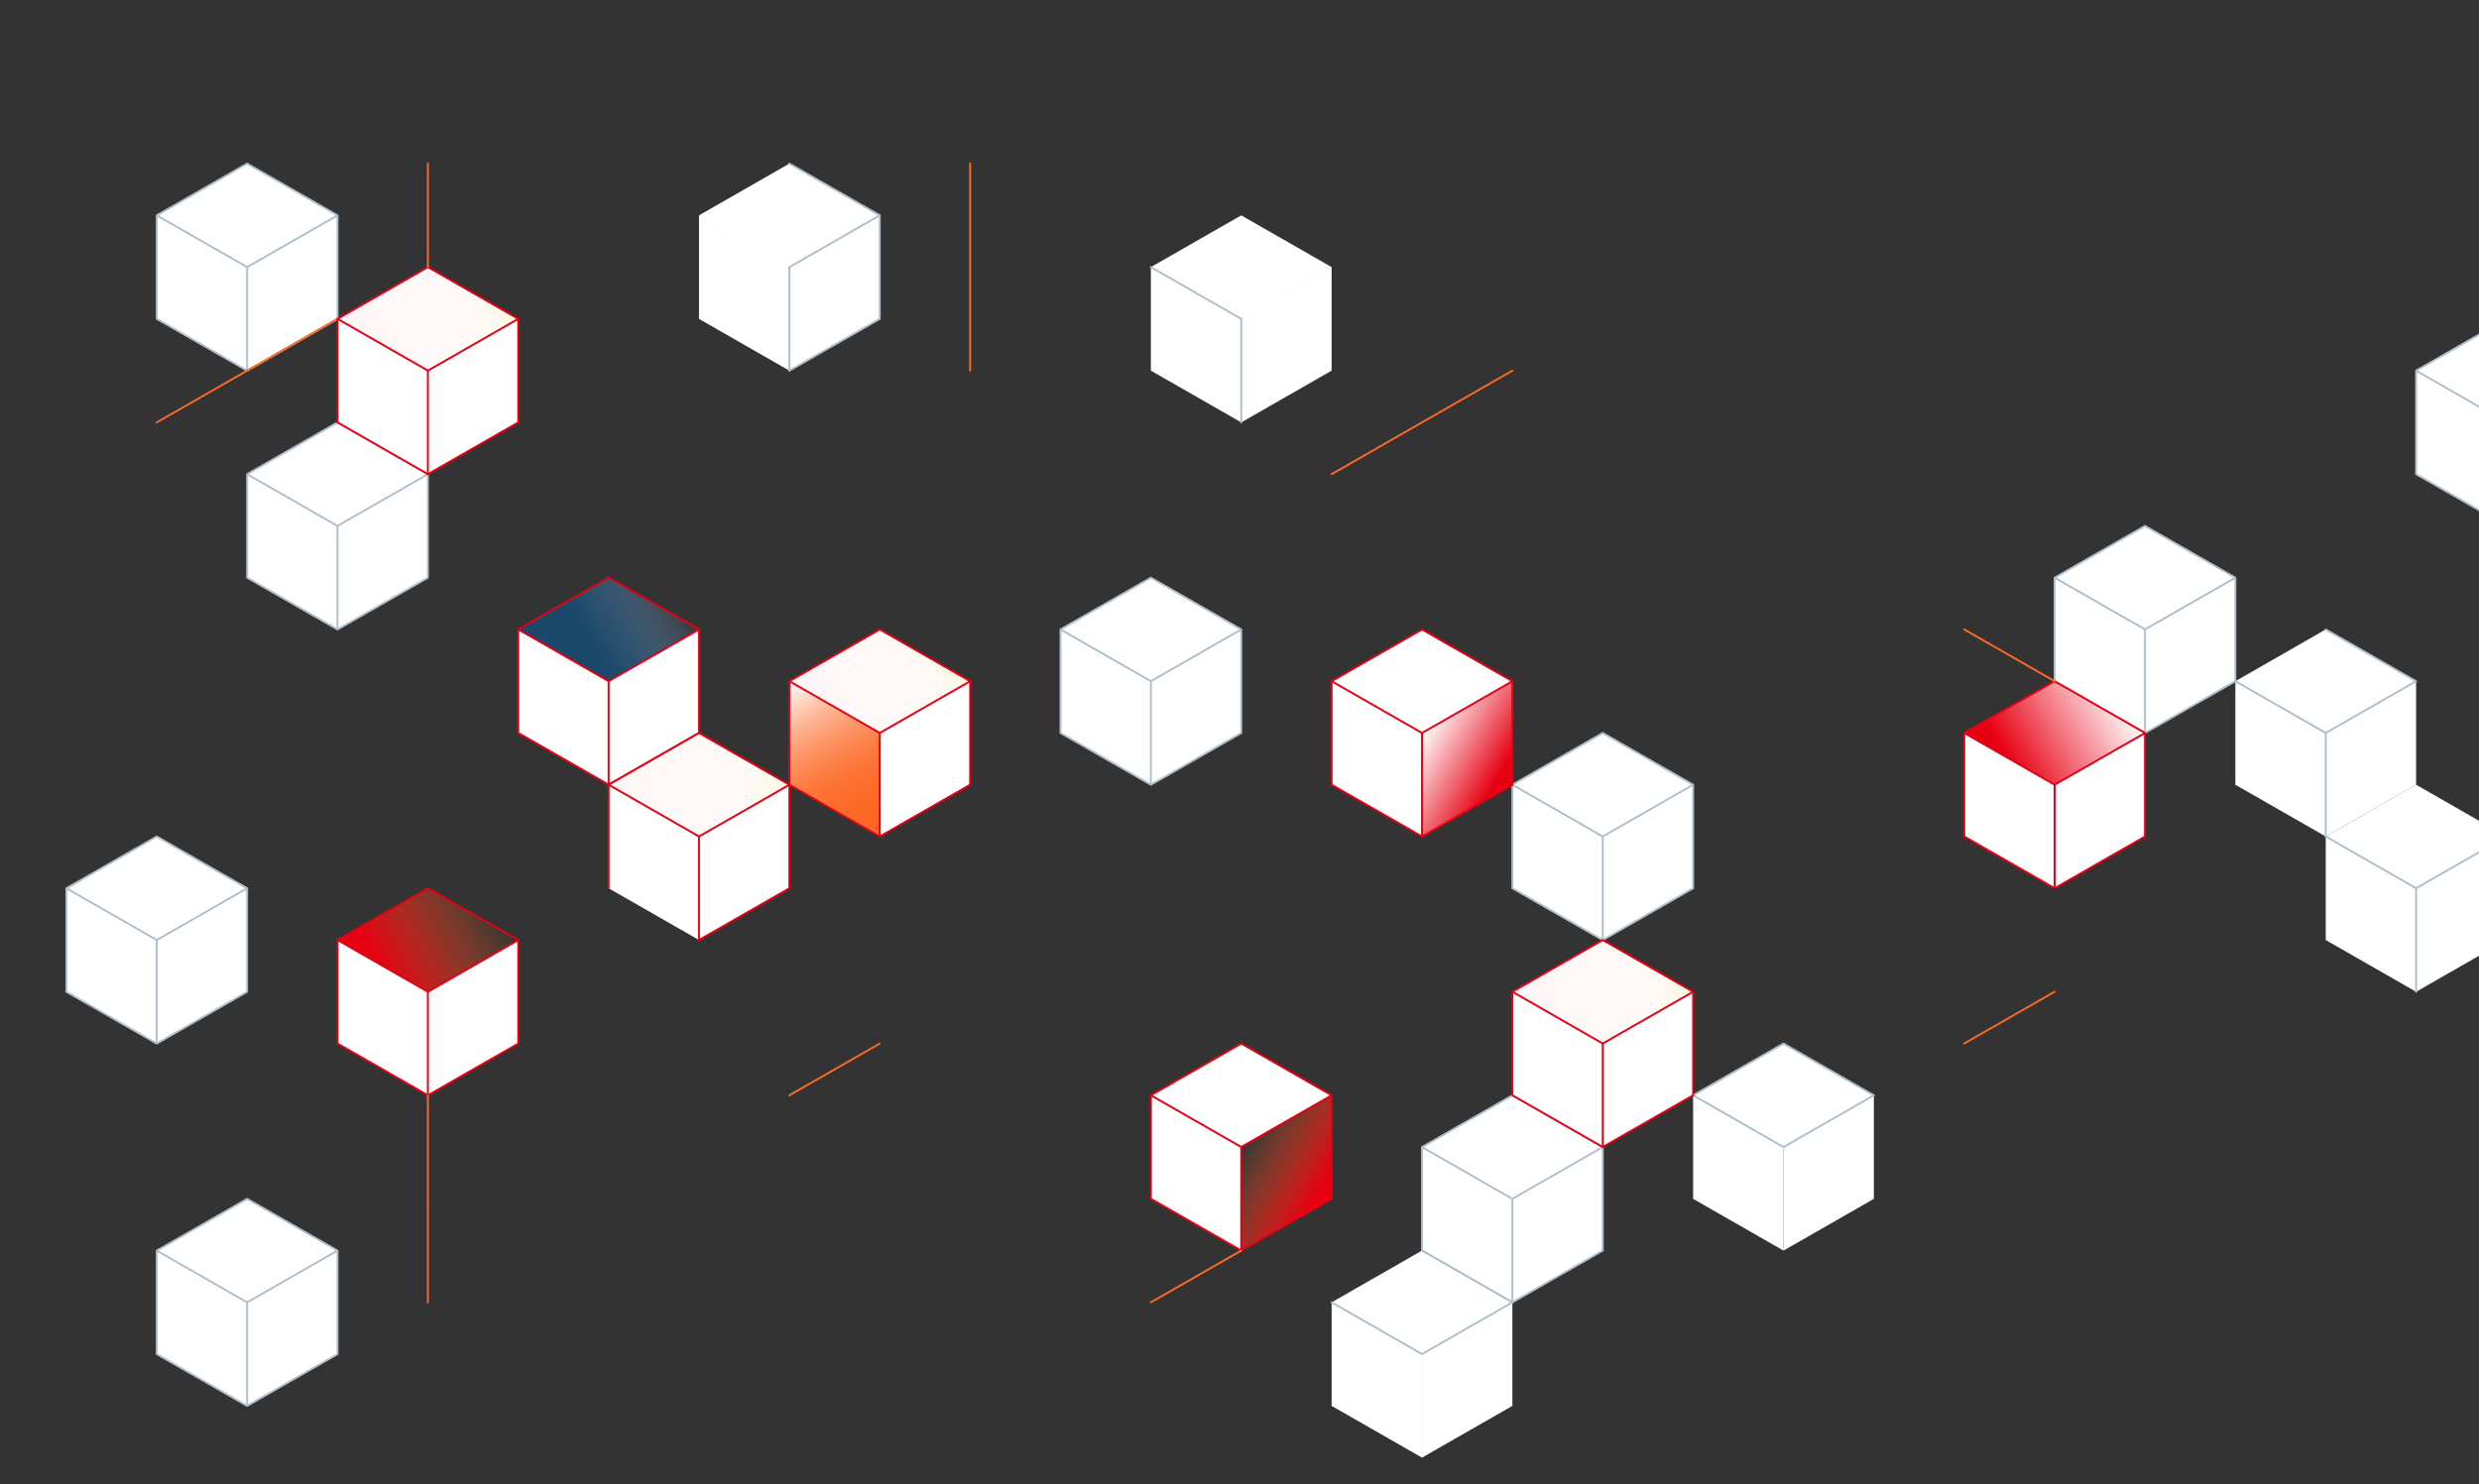 <svg id="_レイヤー_2" data-name="レイヤー 2" xmlns="http://www.w3.org/2000/svg" xmlns:xlink="http://www.w3.org/1999/xlink" viewBox="0 0 1920 1150"><rect x="0" y="0" width="1920" height="1150" fill="#333333" stroke="none"/><defs><linearGradient id="_名称未設定グラデーション_136" data-name="名称未設定グラデーション 136" x1="418.89" y1="517.95" x2="523.88" y2="457.33" gradientUnits="userSpaceOnUse"><stop offset=".3" stop-color="#19486a"/><stop offset=".41" stop-color="#1e4c6f" stop-opacity=".95"/><stop offset=".56" stop-color="#2e5b7f" stop-opacity=".79"/><stop offset=".73" stop-color="#49729a" stop-opacity=".54"/><stop offset=".92" stop-color="#6e92bf" stop-opacity=".18"/><stop offset="1" stop-color="#82a3d3" stop-opacity="0"/></linearGradient><linearGradient id="_名称未設定グラデーション_9" data-name="名称未設定グラデーション 9" x1="1538.81" y1="598.16" x2="1643.8" y2="537.55" gradientUnits="userSpaceOnUse"><stop offset=".15" stop-color="#e60012"/><stop offset="1" stop-color="#fff"/></linearGradient><linearGradient id="_名称未設定グラデーション_13" data-name="名称未設定グラデーション 13" x1="1101.41" y1="567.74" x2="1171.27" y2="608.07" gradientUnits="userSpaceOnUse"><stop offset="0" stop-color="#fff"/><stop offset=".85" stop-color="#e60012"/></linearGradient><linearGradient id="_名称未設定グラデーション_62" data-name="名称未設定グラデーション 62" x1="278.9" y1="277.35" x2="383.89" y2="216.74" gradientUnits="userSpaceOnUse"><stop offset=".15" stop-color="#fef7f8"/><stop offset=".75" stop-color="#fffaf8"/><stop offset=".87" stop-color="#fef9ef"/><stop offset="1" stop-color="#fdf9e0"/></linearGradient><linearGradient id="_名称未設定グラデーション_143" data-name="名称未設定グラデーション 143" x1="961.42" y1="888.55" x2="1031.28" y2="928.88" gradientUnits="userSpaceOnUse"><stop offset="0" stop-color="#fd6925" stop-opacity="0"/><stop offset=".85" stop-color="#e60012"/></linearGradient><linearGradient id="_名称未設定グラデーション_62-2" data-name="名称未設定グラデーション 62" x1="471.38" y1="607.96" x2="611.37" y2="607.96" xlink:href="#_名称未設定グラデーション_62"/><linearGradient id="_名称未設定グラデーション_147" data-name="名称未設定グラデーション 147" x1="278.9" y1="758.57" x2="383.89" y2="697.95" gradientUnits="userSpaceOnUse"><stop offset=".15" stop-color="#e60012"/><stop offset="1" stop-color="#fd6925" stop-opacity="0"/></linearGradient><linearGradient id="_名称未設定グラデーション_62-3" data-name="名称未設定グラデーション 62" x1="628.87" y1="558.06" x2="733.87" y2="497.45" xlink:href="#_名称未設定グラデーション_62"/><linearGradient id="_名称未設定グラデーション_57" data-name="名称未設定グラデーション 57" x1="611.58" y1="527.64" x2="681.17" y2="648.17" gradientUnits="userSpaceOnUse"><stop offset="0" stop-color="#fff"/><stop offset=".03" stop-color="#fef4f0"/><stop offset=".15" stop-color="#fed0ba"/><stop offset=".27" stop-color="#fdb08c"/><stop offset=".39" stop-color="#fd9667"/><stop offset=".51" stop-color="#fd824a"/><stop offset=".62" stop-color="#fd7435"/><stop offset=".74" stop-color="#fd6b29"/><stop offset=".85" stop-color="#fd6925"/></linearGradient><linearGradient id="_名称未設定グラデーション_62-4" data-name="名称未設定グラデーション 62" x1="1171.34" y1="768.36" x2="1311.33" y2="768.36" xlink:href="#_名称未設定グラデーション_62"/><clipPath id="clippath"><path class="cls-1" d="M0 0h1920v1150H0z"/></clipPath><style>.cls-1,.cls-3,.cls-4,.cls-5{fill:none}.cls-4{stroke:#e60012}.cls-10{fill:#fff}.cls-3{stroke:#fd6925}.cls-3,.cls-4,.cls-5{stroke-linecap:round;stroke-linejoin:round;stroke-width:1.5px}.cls-5{stroke:#aebfcb}</style></defs><g style="clip-path:url(#clippath)" id="_背景_1st" data-name="背景_1st"><path class="cls-10" d="m261.4 247.04-70 40.1v-80.2l70-40.1v80.2Z"/><path class="cls-10" d="m261.4 166.84-70-40.1-69.99 40.1 69.99 40.1 70-40.1z"/><path class="cls-10" d="m191.41 206.94-70-40.1v80.2l70 40.1v-80.2Z"/><path class="cls-5" d="M261.4 166.84v80.2m0 0-70 40.11m0-160.41 70 40.1m-69.99 40.1-70-40.1m139.99 0-70 40.1m0-80.2-69.99 40.1m69.99 120.31v-80.2m-69.99-40.11v80.2m69.99 40.11-69.99-40.11"/><path class="cls-10" d="m681.37 247.05-70 40.1v-80.2l70-40.1v80.2Z"/><path class="cls-10" d="m681.37 166.84-69.99-40.1-70 40.1 70 40.11 69.99-40.11zm-69.99 40.11-70-40.1v80.2l70 40.1v-80.2Z"/><path class="cls-5" d="M681.37 166.84v80.2m0 .01-69.99 40.1m0-160.41 69.99 40.1"/><path class="cls-1" d="m611.38 206.95-70-40.11"/><path class="cls-5" d="m681.37 166.84-69.99 40.11"/><path class="cls-1" d="m611.38 126.74-70 40.1"/><path class="cls-5" d="M611.38 287.15v-80.2"/><path class="cls-1" d="M541.38 166.84v80.2m70 40.11-70-40.1"/><path class="cls-10" d="m1311.33 688.16-70 40.1v-80.2l70-40.1v80.2Z"/><path class="cls-10" d="m1311.33 607.96-70-40.1-69.99 40.1 69.99 40.1 70-40.1z"/><path class="cls-10" d="m1241.33 648.06-70-40.1v80.2l70 40.1v-80.2Z"/><path class="cls-5" d="M1311.33 607.96v80.2m0 0-70 40.1m0-160.4 70 40.1m-70 40.1-69.99-40.1m139.99 0-70 40.1m0-80.2-69.99 40.1m69.99 120.3v-80.2m-69.99-40.1v80.2m69.99 40.1-69.99-40.1"/><path class="cls-10" d="m961.35 567.86-70 40.1v-80.2l70-40.1v80.2Z"/><path class="cls-10" d="m961.35 487.65-69.99-40.1-70 40.1 70 40.11 69.99-40.11zm-69.99 40.11-70-40.1v80.2l70 40.1v-80.2Z"/><path class="cls-5" d="M961.35 487.65v80.2m0 .01-69.99 40.1m0-160.41 69.99 40.1m-69.99 40.11-70-40.11m139.99 0-69.99 40.11m0-80.21-70 40.1m70 120.31v-80.2m-70-40.11v80.2m70 40.11-70-40.1"/><path class="cls-10" d="m1871.29 607.96-70 40.1v-80.2l70-40.1v80.2Zm0-80.21-70-40.1-69.99 40.1 69.99 40.1 70-40.1z"/><path class="cls-10" d="m1801.29 567.85-70-40.1v80.2l70 40.1v-80.2Z"/><path class="cls-1" d="M1871.29 527.75v80.2m0 .01-70 40.1"/><path class="cls-5" d="m1801.29 487.65 70 40.1m-70 40.1-69.99-40.1m139.99 0-70 40.1"/><path class="cls-1" d="m1801.29 487.65-69.99 40.1"/><path class="cls-5" d="M1801.29 648.06v-80.2"/><path class="cls-1" d="M1731.3 527.75v80.2m69.99 40.11-69.99-40.1"/><path class="cls-10" d="m1941.28 728.26-70 40.1v-80.2l70-40.1v80.2Z"/><path class="cls-10" d="m1941.28 648.06-69.99-40.11-70 40.11 70 40.1 69.99-40.1z"/><path class="cls-10" d="m1871.29 688.16-70-40.1v80.2l70 40.1v-80.2Z"/><path class="cls-1" d="m1941.28 728.26-69.99 40.1m0-160.41 69.99 40.11"/><path class="cls-5" d="m1871.29 688.16-70-40.1m139.99 0-69.99 40.1"/><path class="cls-1" d="m1871.29 607.95-70 40.11"/><path class="cls-5" d="M1871.29 768.36v-80.2"/><path class="cls-1" d="M1801.29 648.06v80.2m70 40.1-70-40.1"/><path class="cls-10" d="m1241.33 968.87-70 40.1v-80.2l70-40.1v80.2Z"/><path class="cls-10" d="m1241.33 888.67-69.99-40.1-70 40.1 70 40.1 69.99-40.1z"/><path class="cls-10" d="m1171.34 928.77-70-40.1v80.2l70 40.1v-80.2Z"/><path class="cls-5" d="M1241.33 888.67v80.2m0 0-69.99 40.1m0-160.4 69.99 40.1m-69.99 40.1-70-40.1m139.99 0-69.99 40.1m0-80.2-70 40.1m70 120.3v-80.2m-70-40.1v80.2m70 40.1-70-40.1"/><path class="cls-10" d="m1171.34 1089.17-70 40.1v-80.2l70-40.1v80.2Z"/><path class="cls-10" d="m1171.34 1008.97-70-40.1-70 40.1 70 40.1 70-40.1z"/><path class="cls-10" d="m1101.34 1049.07-70-40.1v80.2l70 40.1v-80.2Z"/><path class="cls-1" d="M1171.34 1008.97v80.2m0 0-70 40.11"/><path class="cls-5" d="m1101.34 968.87 70 40.1m-70 40.1-69.99-40.1m139.99 0-70 40.1"/><path class="cls-1" d="m1101.34 968.87-70 40.1m0 0v80.2m70 40.11-70-40.11"/><path class="cls-10" d="m191.4 768.36-70 40.1v-80.2l70-40.1v80.2Z"/><path class="cls-10" d="m191.4 688.16-69.99-40.1-70 40.1 70 40.1 69.99-40.1zm-69.99 40.1-70-40.1v80.2l70 40.1v-80.2Z"/><path class="cls-5" d="M191.4 688.16v80.2m0 0-69.99 40.1m0-160.4 69.99 40.1m-69.99 40.1-70-40.1m139.99 0-69.99 40.1m0-80.2-70 40.1m70 120.3v-80.2m-70-40.1v80.2m70 40.1-70-40.1"/><path class="cls-10" d="m261.4 1049.07-70 40.1v-80.2l70-40.1v80.2Z"/><path class="cls-10" d="m261.4 968.87-70-40.1-69.99 40.1 69.99 40.1 70-40.1z"/><path class="cls-10" d="m191.4 1008.97-70-40.1v80.2l70 40.1v-80.2Z"/><path class="cls-5" d="M261.4 968.87v80.2m0 0-70 40.1m0-160.4 70 40.1m-70 40.1-69.99-40.1m139.99 0-70 40.1m0-80.2-69.99 40.1m69.99 120.3v-80.2m-69.99-40.1v80.2m69.99 40.1-69.99-40.1"/><path class="cls-10" d="m1731.3 527.75-70 40.1v-80.2l70-40.1v80.2Z"/><path class="cls-10" d="m1731.3 447.55-70-40.1-69.99 40.1 69.99 40.1 70-40.1z"/><path class="cls-10" d="m1661.3 487.65-70-40.1v80.2l70 40.1v-80.2Z"/><path class="cls-5" d="M1731.3 447.55v80.2m0 0-70 40.11m0-160.41 70 40.1m-70 40.1-69.99-40.1m139.99 0-70 40.1m0-80.2-69.99 40.1m69.99 120.31v-80.2m-69.99-40.11v80.2m69.99 40.11-69.99-40.11"/><path class="cls-10" d="m1031.34 287.15-70 40.1v-80.2l70-40.1v80.2Zm0-80.21-69.99-40.1-70 40.1 70 40.1 69.99-40.1z"/><path class="cls-10" d="m961.35 247.04-70-40.1v80.2l70 40.1v-80.2Z"/><path class="cls-1" d="M1031.34 206.94v80.2m0 .01-69.99 40.1m0-160.41 69.99 40.1"/><path class="cls-5" d="m961.35 247.04-69.99-40.1"/><path class="cls-1" d="m1031.34 206.94-69.99 40.1m0-80.2-70 40.1"/><path class="cls-5" d="M961.35 327.25v-80.2"/><path class="cls-1" d="M891.35 206.94v80.2m70 40.11-70-40.1"/><path class="cls-10" d="m331.39 447.55-70 40.1v-80.2l70-40.1v80.2Z"/><path class="cls-10" d="m331.39 367.35-69.99-40.1-70 40.1 70 40.1 69.99-40.1z"/><path class="cls-10" d="m261.4 407.45-70-40.1v80.2l70 40.1v-80.2Z"/><path class="cls-5" d="M331.39 367.35v80.2m0 0-69.99 40.1m0-160.4 69.99 40.1m-69.99 40.1-70-40.1m139.99 0-69.99 40.1m0-80.2-70 40.1m70 120.3v-80.2m-70-40.1v80.2m70 40.1-70-40.1"/><path class="cls-10" d="m2011.28 287.14-70-40.1-69.99 40.1 69.99 40.11 70-40.11zm-70 40.11-70-40.1v80.2l70 40.1v-80.2Z"/><path class="cls-5" d="m1941.28 327.25-69.99-40.11m69.99-40.1-69.99 40.1m0 0v80.2m69.99 40.11-69.99-40.1"/><path class="cls-10" d="m1451.32 928.77-70 40.1v-80.2l70-40.1v80.2Z"/><path class="cls-10" d="m1451.32 848.57-70-40.11-69.99 40.11 69.99 40.1 70-40.1z"/><path class="cls-10" d="m1381.32 888.67-70-40.1v80.2l70 40.1v-80.2Z"/><path class="cls-1" d="M1451.32 848.57v80.2m0 0-70 40.1"/><path class="cls-5" d="m1381.32 808.46 70 40.11m-70 40.1-69.99-40.1m139.99 0-70 40.1m0-80.21-69.99 40.11"/><path class="cls-1" d="M1311.33 848.57v80.2m69.99 40.1-69.99-40.1"/><path class="cls-10" d="m471.38 527.74 70-40.1v80.2l-70 40.1v-80.2Z"/><path class="cls-10" d="m401.39 567.84 70 40.1v-80.2l-70-40.1v80.2Z"/><path style="fill:url(#_名称未設定グラデーション_136)" d="m541.38 487.64-70 40.1-69.99-40.1 69.99-40.1 70 40.1z"/><path class="cls-4" d="M541.38 487.64v80.2m-139.99-80.2v80.2m139.99 0-70 40.1m0 0-69.99-40.1m0-80.2 69.99-40.1m0 80.2-69.99-40.1m139.99 0-70-40.1m70 40.1-70 40.1m0 80.2v-80.2"/><path class="cls-10" d="m1591.31 607.96-70-40.1v80.2l70 40.1v-80.2Z"/><path class="cls-10" d="m1661.3 648.06-70 40.1v-80.2l70-40.1v80.2Z"/><path class="cls-10" d="m1661.3 567.86-69.99 40.1-70-40.1 70-40.11 69.99 40.11z"/><path style="fill:url(#_名称未設定グラデーション_9)" d="m1661.3 567.86-69.99 40.1-70-40.1 70-40.11 69.99 40.11z"/><path class="cls-4" d="M1661.3 567.86v80.2m-139.99-80.2v80.2m70 40.1-70-40.1m70-120.31 69.99 40.11m-139.99 0 70-40.11m0 80.21-70-40.1m139.99 0-69.99 40.1m69.99 40.1-69.99 40.1m0 0v-80.2"/><path d="m1101.34 567.86 70-40.1v80.2l-70 40.1v-80.2Z" style="fill:url(#_名称未設定グラデーション_13)"/><path class="cls-10" d="m1101.34 567.86-70-40.1v80.2l70 40.1v-80.2Zm70-40.1-70 40.1-70-40.1 70-40.11 70 40.11z"/><path class="cls-4" d="M1171.34 527.76v80.2m-140-80.2v80.2"/><path style="stroke:#e60012;stroke-miterlimit:10;stroke-width:.91px;fill:none" d="m1171.34 607.96-70 40.1"/><path class="cls-4" d="m1101.34 648.06-70-40.1m70-120.31 70 40.11m-140 0 70-40.11m0 80.21-70-40.1m140 0-70 40.1m70 40.1-70 40.1m0 0v-80.2"/><path class="cls-10" d="m331.39 287.15 70-40.1v80.2l-70 40.1v-80.2Zm0 0-70-40.1v80.2l70 40.1v-80.2Z"/><path style="fill:url(#_名称未設定グラデーション_62)" d="m401.39 247.04-70-40.1-69.99 40.1 69.99 40.11 70-40.11z"/><path class="cls-4" d="m401.39 327.25-70 40.1m0 0-69.99-40.1m69.99-40.1-69.99-40.11m139.99 0-70 40.11m0-80.21-69.99 40.1"/><path class="cls-3" d="m261.4 247.04-70 40.11m0 0-69.99 40.1"/><path class="cls-4" d="M331.39 367.35v-80.2"/><path class="cls-1" d="m261.4 327.25 69.99 40.1"/><path class="cls-4" d="M401.39 247.04v80.2m-139.99-80.2v80.2m69.99-120.3 70 40.1"/><path class="cls-10" d="m1031.35 848.56-70 40.1-69.99-40.1 69.99-40.1 70 40.1z"/><path class="cls-10" d="m961.35 888.66-70-40.1v80.2l70 40.1v-80.2Z"/><path d="m961.35 888.66 70-40.1v80.2l-70 40.1v-80.2Z" style="fill:url(#_名称未設定グラデーション_143)"/><path class="cls-4" d="M1031.35 848.56v80.2m0 0-70 40.11m0 0-69.99-40.11m69.99-120.3 70 40.1m-139.99 0 69.99-40.1m0 80.2-69.99-40.1m139.99 0-70 40.1m0 80.21v-80.2m-69.99 40.09v-80.2"/><path style="fill:url(#_名称未設定グラデーション_62-2)" d="m611.37 607.96-69.99 40.1-70-40.1 70-40.1 69.99 40.1z"/><path class="cls-10" d="m471.38 688.16 70 40.1v-80.2l-70-40.1v80.2Zm70-40.1 70-40.1v80.2l-70 40.1v-80.2Z"/><path class="cls-4" d="m541.38 567.86-70 40.1m139.99 0-69.99 40.1m69.99-40.1-69.99-40.1m0 160.4v-80.2m-70 40.1v-80.2m139.99 80.2v-80.2m-69.99 40.1-70-40.1"/><path class="cls-1" d="m541.38 728.26-70-40.1"/><path class="cls-4" d="m611.37 688.16-69.99 40.1"/><path class="cls-10" d="m331.39 768.36 70-40.1v80.2l-70 40.1v-80.2Z"/><path style="fill:url(#_名称未設定グラデーション_147)" d="m401.39 728.26-70-40.1-69.99 40.1 69.99 40.1 70-40.1z"/><path class="cls-10" d="m261.4 808.46 70 40.1v-80.2l-70-40.1v80.2Z"/><path class="cls-4" d="m401.39 728.26-70 40.1m0-80.2-69.99 40.1m139.99 80.22-70 40.1m0-80.22-69.99-40.1m69.99 120.3-69.99-40.1m69.99 40.12v-80.2m70-40.12v80.2m-139.99-80.2v80.2m139.99-80.2-70-40.1"/><path class="cls-10" d="m751.36 527.75-69.99 40.11-70-40.11 70-40.1 69.99 40.1z"/><path style="fill:url(#_名称未設定グラデーション_62-3)" d="m751.36 527.75-69.99 40.11-70-40.11 70-40.1 69.99 40.1z"/><path class="cls-10" d="m681.37 567.86-70-40.1v80.2l70 40.1v-80.2Z"/><path d="m681.37 567.86-70-40.1v80.2l70 40.1v-80.2Z" style="fill:url(#_名称未設定グラデーション_57)"/><path class="cls-10" d="m681.37 567.86 70-40.1v80.2l-70 40.1v-80.2Z"/><path class="cls-4" d="M751.36 527.75v80.2m0 .01-69.99 40.1m0 0-70-40.1m70-120.31 69.99 40.1m-69.99 40.11-70-40.11m139.99 0-69.99 40.11m0-.21v80.2m-70-120.3v80.2m70-120.1-70 40.1"/><path class="cls-3" d="M751.36 206.94v80.2m-419.97-160.4v80.2m419.97-80.3v80.2M331.39 848.57v80.2m699.95-561.42 70-40.1m0 0 70-40.1m-279.98 721.82 69.99-40.1m629.96-441.12-70-40.1m0 320.81 70-40.1m-979.94 80.22 70-40.1"/><path style="fill:url(#_名称未設定グラデーション_62-4)" d="m1311.33 768.36-70 40.1-69.99-40.1 69.99-40.1 70 40.1z"/><path class="cls-10" d="m1171.34 848.57 70 40.1v-80.2l-70-40.1v80.2Z"/><path class="cls-10" d="m1241.33 808.46 70-40.1v80.2l-70 40.1v-80.2Z"/><path class="cls-4" d="m1241.33 728.26-69.99 40.1m139.99 0-70 40.1m70-40.1-70-40.1m0 160.41v-80.2m-69.99 40.1v-80.2m139.99 80.2v-80.2m-70 40.09-69.99-40.1m69.99 120.31-69.99-40.1m139.99 0-70 40.1"/><path class="cls-3" d="M331.39 928.77v80.2"/></g></svg>